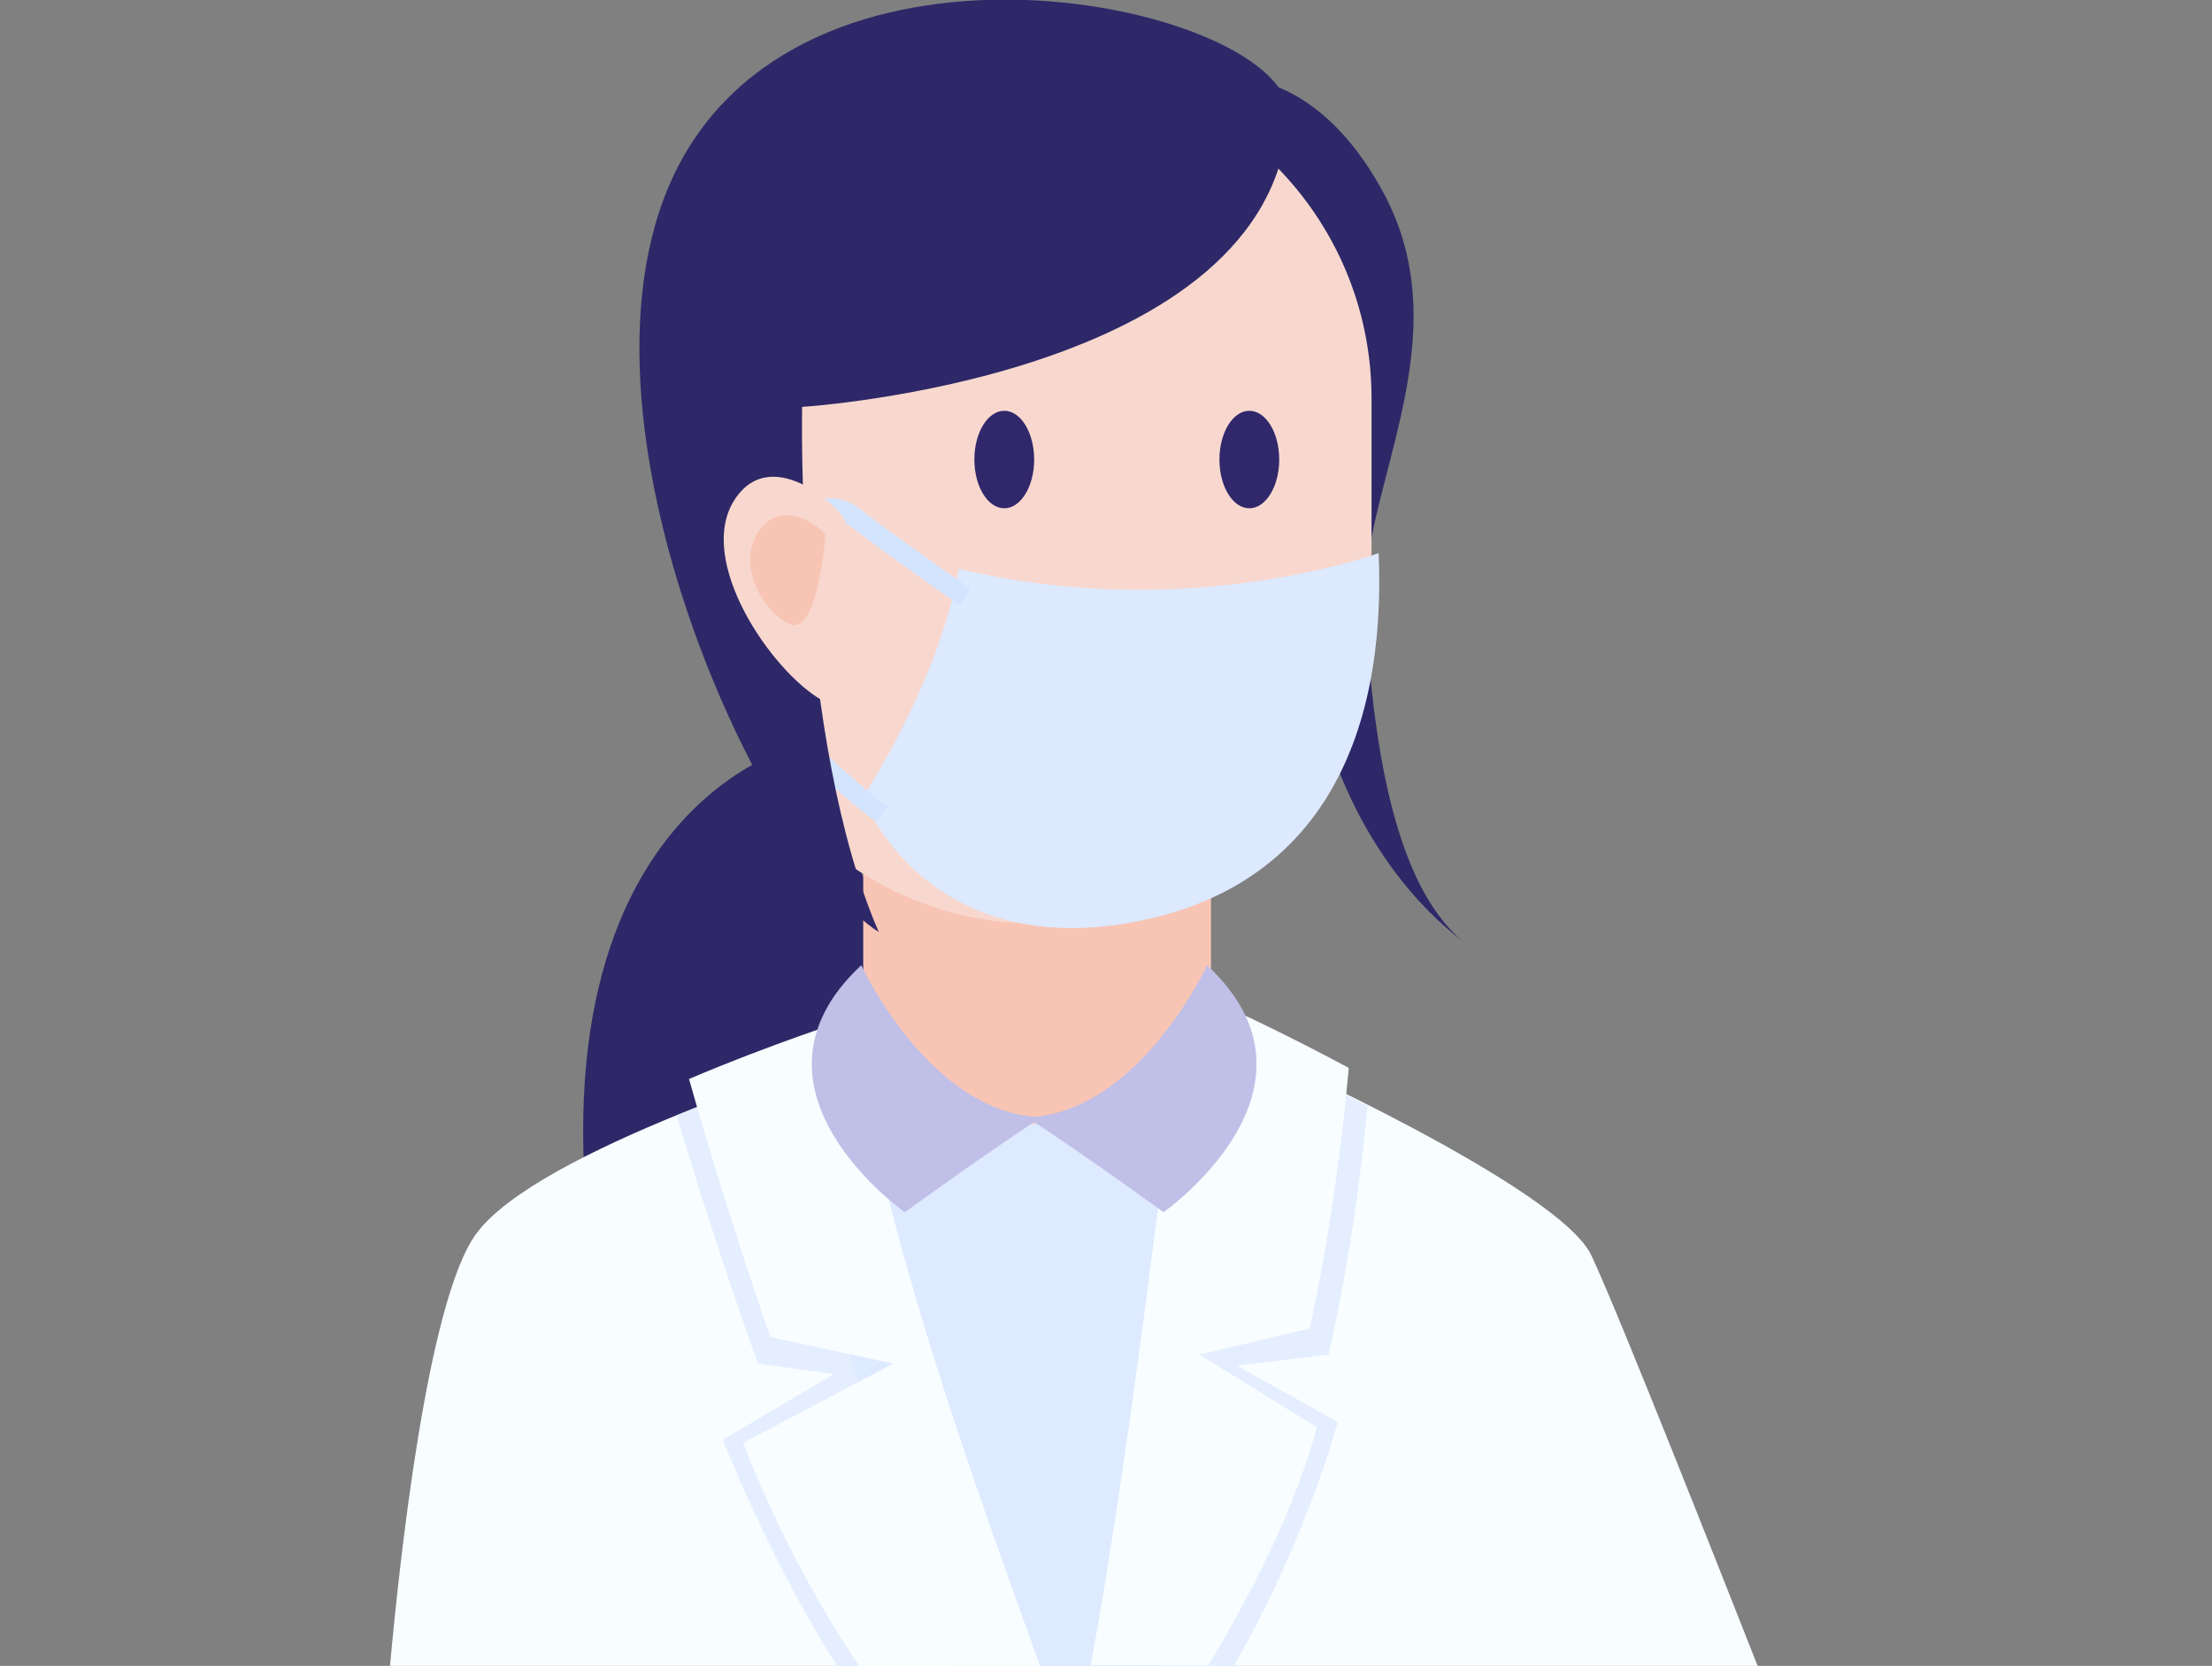 <svg xmlns="http://www.w3.org/2000/svg" x="0px" y="0px" viewBox="0 0 340.3 256.3" style="vertical-align: middle; max-width: 100%; width: 100%;" width="100%"><rect x="0" y="0" width="340.3" height="256.3" fill="#808080" stroke="none"/><g>
	<g>
		<path d="M340.3,256.3c-9.6-85.5-82.1-151.9-170.1-151.9S9.6,170.8,0,256.3H340.3z" fill="transparent"></path>
	</g>
	<g>
		<g>
			<path d="M124.5,114.3c-1.5-0.2-48.7,10.9-30.7,94.4c20.2,6.1,64.6,0,66.2-1.4     C161.7,205.8,124.5,114.3,124.5,114.3z" fill="rgb(46, 40, 104)"></path>
		</g>
		<g>
			<path d="M183.1,12.4c0,0,17-6,29.6,17s-3.9,46.4-2.7,64.7c1.2,18.3,3.9,41.3,15,50.7     c-16.4-12.7-21-32.2-21-32.2L183.1,12.4z" fill="rgb(46, 40, 104)"></path>
		</g>
		<g>
			<path d="M60,256.3c1.4-15.5,5.7-56,13.2-66.4c9.3-13,55.3-27.1,55.3-27.1l65.1-0.9     c0,0,46.1,20.6,51.2,31.2c4.3,9.1,20.9,51.3,25.6,63.2H60z" fill="rgb(248, 253, 255)"></path>
		</g>
		<g>
			<path d="M128.8,256.3c-6.6-10.2-13.2-23.9-17.6-34.8l17.1-10.1l-11.7-1.6c-5.2-14.6-9.6-28.4-12.5-38.2     c12.7-5.2,24.3-8.8,24.3-8.8l0.9,0c4.3,30.5,18.6,68.4,27.9,93.5H128.8z" fill="rgb(229, 238, 255)"></path>
		</g>
		<g>
			<path d="M190.3,210.1l15.5,8.7c-3.1,11-9.2,25.9-16,37.5h-18.8c5.8-30.5,11.6-76.8,13.7-94.2l8.8-0.1     c0,0,7.6,3.4,16.9,8.1c-0.8,8.3-2.4,22.3-6,38.3L190.3,210.1z" fill="rgb(229, 238, 255)"></path>
		</g>
		<g>
			<path d="M120.1,174.2l26.3-1.7c0,0,19.9,0,20.6,0c0,0,18.1,6.8,19.2,6.6c1.1-0.2-2.5,24.4-2.5,24.4     s-3.1,30.7-5.1,52.8h-32.5C135,223,120.1,174.2,120.1,174.2z" fill="rgb(222, 234, 255)"></path>
		</g>
		<g>
			<path d="M154.2,172.9h10.6c11.8,0,21.5-9.6,21.5-21.5v-20.7c0-0.4-0.4-0.8-0.8-0.8h-52.7v21.5     C132.7,163.3,142.3,172.9,154.2,172.9z" fill="rgb(248, 197, 181)"></path>
		</g>
		<g>
			<path d="M159.6,142.1h0.6c28,0,50.8-22.7,50.8-50.8v-30c0-28-22.7-50.8-50.8-50.8h-0.6     c-28,0-50.8,22.7-50.8,50.8v30C108.9,119.4,131.6,142.1,159.6,142.1z" fill="rgb(248, 216, 206)"></path>
		</g>
		<g>
			<ellipse cx="192.2" cy="70.7" rx="4.6" ry="7.5" fill="rgb(49, 40, 107)"></ellipse>
		</g>
		<g>
			<ellipse cx="154.5" cy="70.7" rx="4.6" ry="7.5" fill="rgb(49, 40, 107)"></ellipse>
		</g>
		<g>
			<path d="M212.1,85.1c0,0-29.6,10.9-64.6,2.4c-3.1,17.7-14.8,35.2-14.8,35.2s9.1,24.1,39.7,19.5     C203,137.5,213.3,113.6,212.1,85.1z" fill="rgb(220, 233, 255)"></path>
		</g>
		<g>
			<path d="M134.7,126.4c-0.8-0.6-20.3-15.1-23.3-28.3c-2-8.6,3.4-15.5,8.5-18.9c4.6-2.9,9.2-3.4,12.1-1.1     c5.8,4.5,17.2,12.4,17.3,12.5l-1.7,2.5C147.5,93,136,85,130.2,80.5c-1.8-1.4-5.3-0.9-8.7,1.3c-4.3,2.8-8.8,8.5-7.2,15.7     c2.8,12.2,22,26.4,22.2,26.6L134.7,126.4z" fill="rgb(211, 228, 255)"></path>
		</g>
		<g>
			<path d="M132.2,256.3c-6.9-10.1-13.1-22.1-17.9-34.3l23.1-12.2l-18.9-4.1c-5.2-15.1-9.6-29.4-12.5-39.7     c12.7-5.4,24.3-9.1,24.3-9.1l0.9,0c4.4,32.7,19.5,73.5,28.8,99.4H132.2z" fill="rgb(248, 253, 255)"></path>
		</g>
		<g>
			<path d="M184.5,208.4l18.1,11.2c-3.3,12.1-9.6,24.8-16.7,36.6h-18.1c5.9-31.9,11.8-81.7,14-100.3l8.8-0.1     c0,0,7.6,3.5,16.9,8.5c-0.8,8.7-2.4,23.4-6,40.1L184.5,208.4z" fill="rgb(248, 253, 255)"></path>
		</g>
		<g>
			<g>
				<path d="M185.7,148.5c0,0-10.5,22.8-27.7,23.4c9.2,6,21,14.6,21,14.6S206.1,167.5,185.7,148.5z" fill="rgb(192, 191, 231)"></path>
			</g>
			<g>
				<path d="M132.5,148.5c0,0,10.5,22.8,27.7,23.4c-9.2,6-21,14.6-21,14.6S112.1,167.5,132.5,148.5z" fill="rgb(192, 191, 231)"></path>
			</g>
		</g>
		<g>
			<path d="M198.2,17.9c0.9-15.9-67.7-32.5-91.6,3.8s10,109.9,28.6,121.7c-12.9-29.6-11.8-80.8-11.8-80.8     S195.8,58.1,198.2,17.9z" fill="rgb(46, 40, 104)"></path>
		</g>
		<g>
			<path d="M130,80.3c0.6-0.9-11-12.7-17-3.4c-6,9.3,5.6,26.3,13.4,30.8S130,80.3,130,80.3z" fill="rgb(248, 216, 206)"></path>
		</g>
		<g>
			<path d="M127,82.5c0.4-0.5-6.1-6.2-10-1.2c-3.9,5,0,12.6,4.4,14.7C125.8,98.1,127,82.5,127,82.5z" fill="rgb(248, 197, 181)"></path>
		</g>
	</g>
</g></svg>